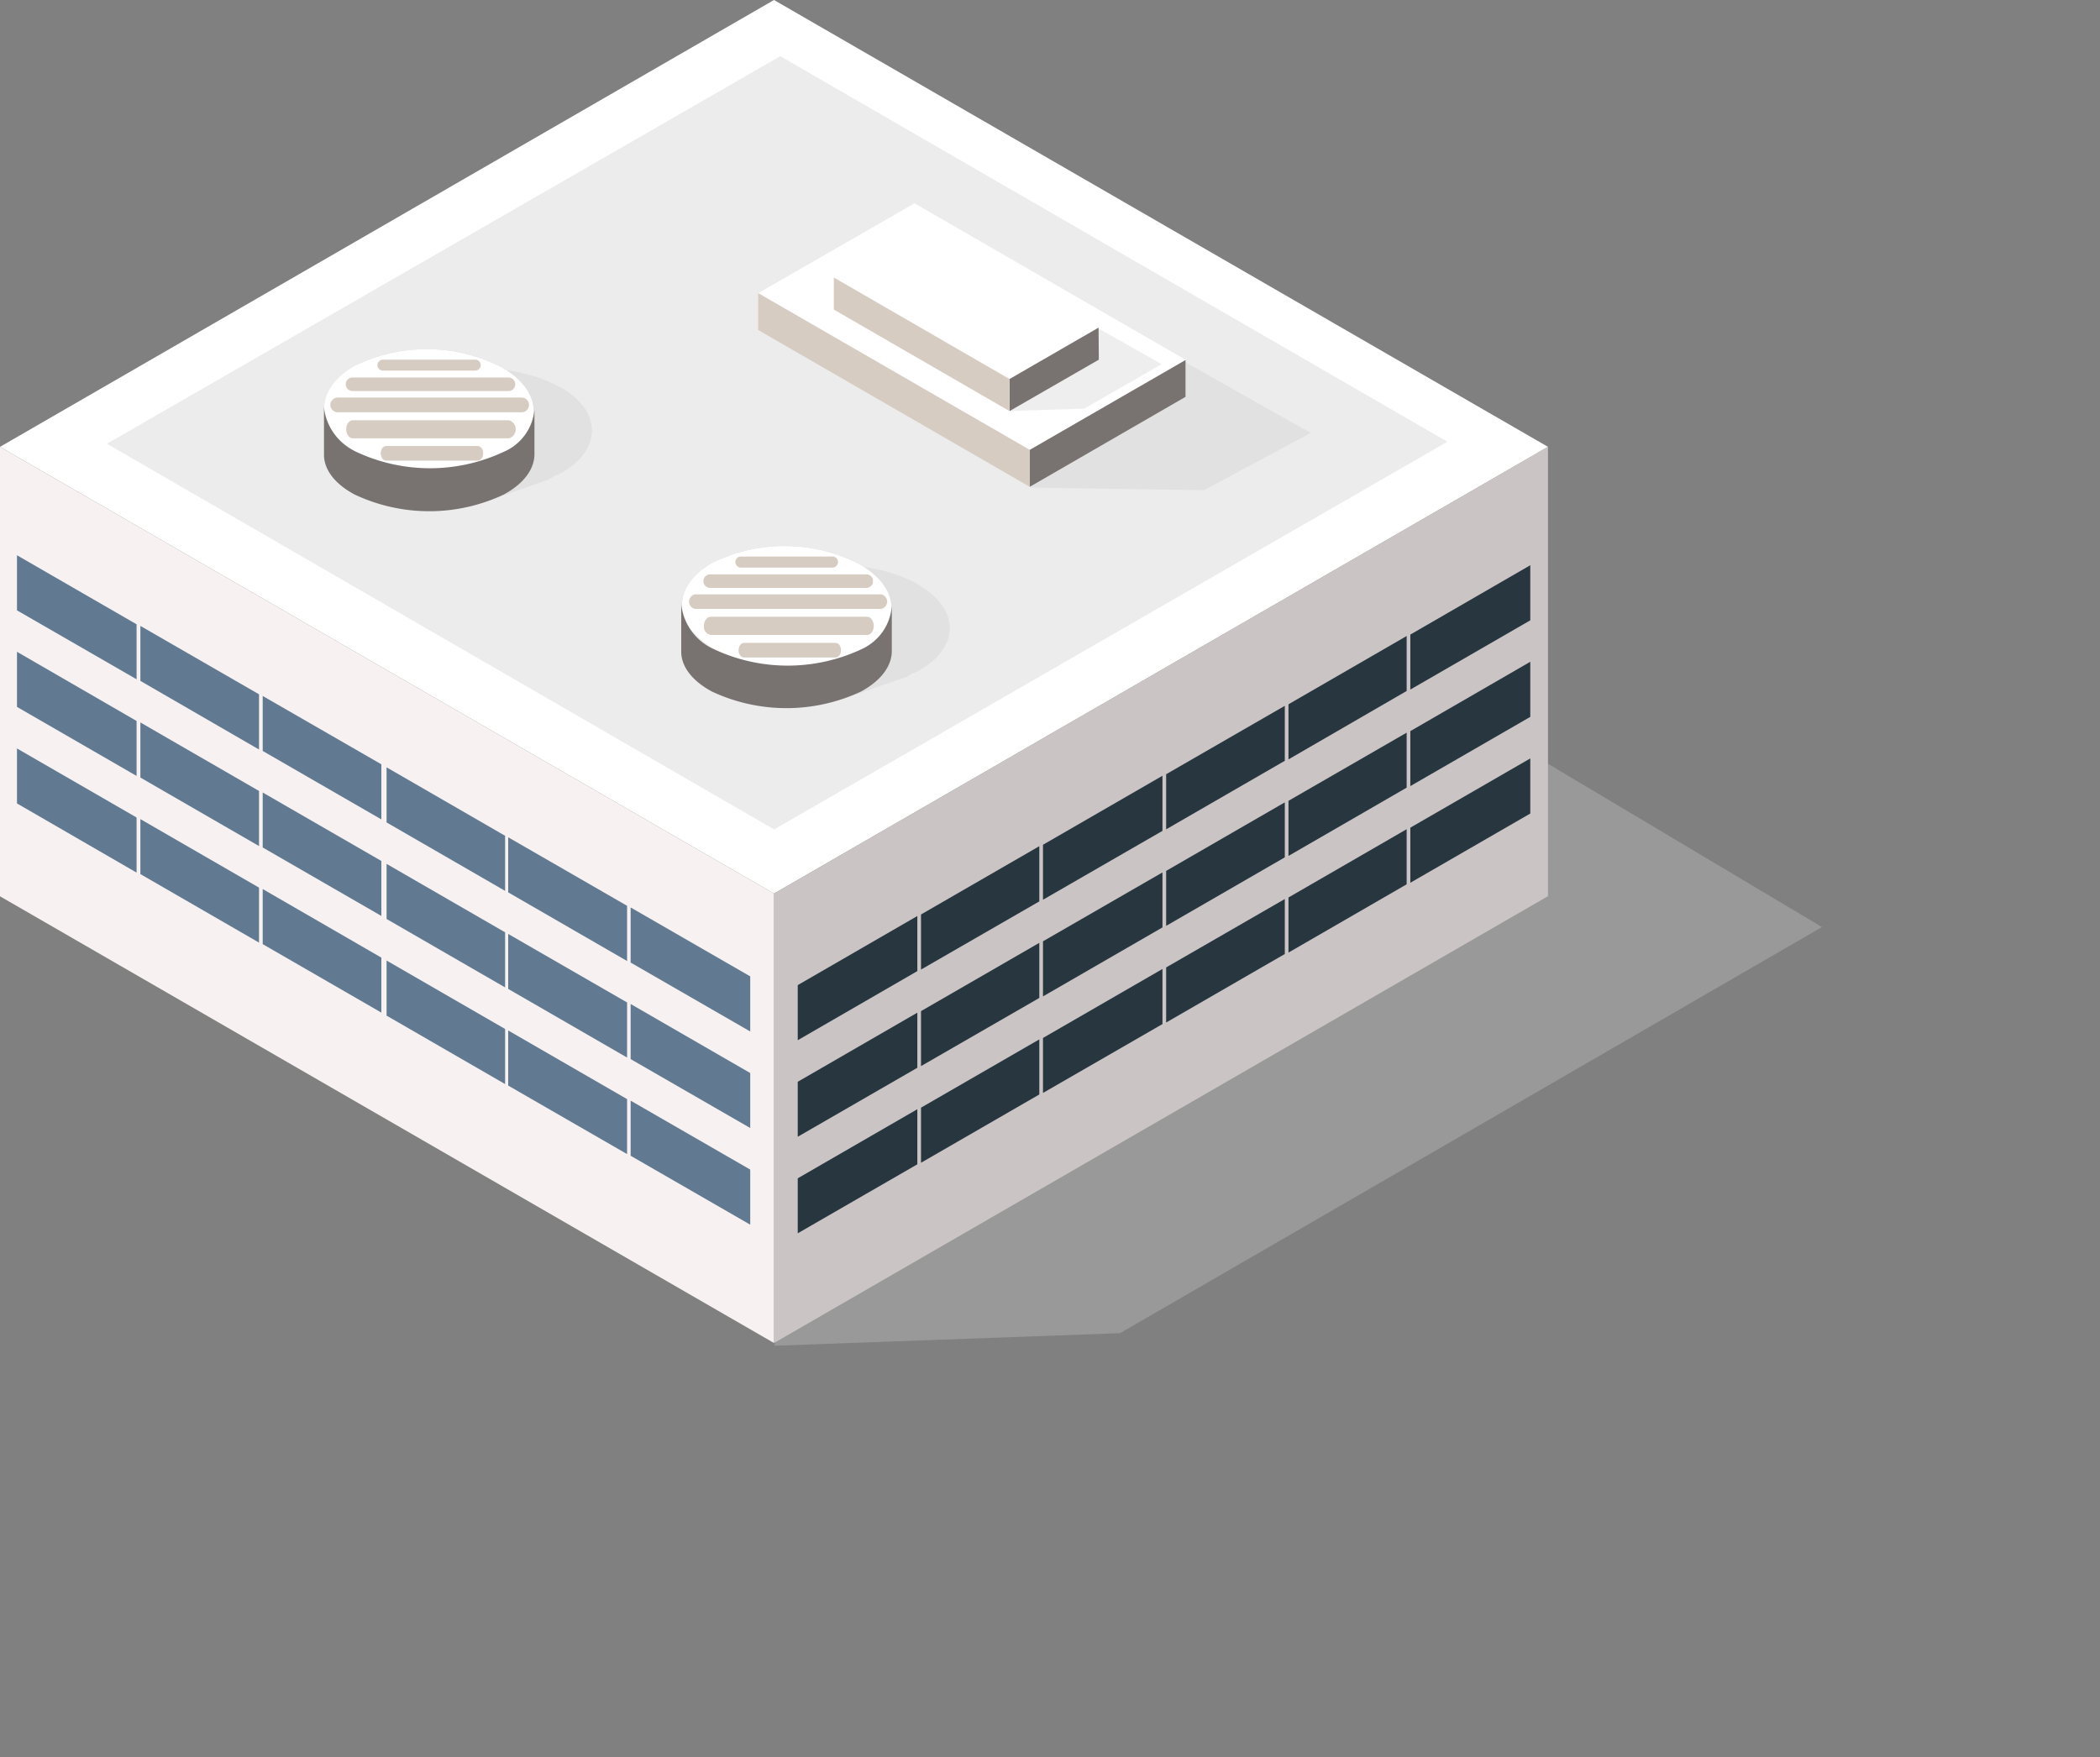 <svg xmlns="http://www.w3.org/2000/svg" xmlns:xlink="http://www.w3.org/1999/xlink" viewBox="0 0 176.82 147.99"><rect x="0" y="0" width="176.82" height="147.99" fill="#808080" stroke="none"/><defs><style>.cls-1{fill:none;}.cls-2{opacity:0.33;}.cls-3{clip-path:url(#clip-path);}.cls-4{clip-path:url(#clip-path-2);}.cls-5{fill:url(#linear-gradient);}.cls-6{fill:#fff;}.cls-7{fill:#cac4c4;}.cls-8{fill:#f7f1f1;}.cls-9{fill:#ececec;}.cls-10{clip-path:url(#clip-path-3);}.cls-11{fill:url(#linear-gradient-2);}.cls-12{clip-path:url(#clip-path-4);}.cls-13{fill:url(#linear-gradient-3);}.cls-14{clip-path:url(#clip-path-5);}.cls-15{fill:url(#linear-gradient-4);}.cls-16{clip-path:url(#clip-path-6);}.cls-17{fill:url(#linear-gradient-5);}.cls-18{clip-path:url(#clip-path-7);}.cls-19{fill:url(#linear-gradient-6);}.cls-20{clip-path:url(#clip-path-8);}.cls-21{fill:url(#linear-gradient-7);}.cls-22{clip-path:url(#clip-path-9);}.cls-23{fill:url(#linear-gradient-8);}.cls-24{clip-path:url(#clip-path-10);}.cls-25{fill:url(#linear-gradient-9);}.cls-26{clip-path:url(#clip-path-11);}.cls-27{fill:url(#linear-gradient-10);}.cls-28{clip-path:url(#clip-path-12);}.cls-29{fill:url(#linear-gradient-11);}.cls-30{clip-path:url(#clip-path-13);}.cls-31{fill:url(#linear-gradient-12);}.cls-32{clip-path:url(#clip-path-14);}.cls-33{fill:url(#linear-gradient-13);}.cls-34{clip-path:url(#clip-path-15);}.cls-35{fill:url(#linear-gradient-14);}.cls-36{clip-path:url(#clip-path-16);}.cls-37{fill:url(#linear-gradient-15);}.cls-38{clip-path:url(#clip-path-17);}.cls-39{fill:url(#linear-gradient-16);}.cls-40{clip-path:url(#clip-path-18);}.cls-41{fill:url(#linear-gradient-17);}.cls-42{clip-path:url(#clip-path-19);}.cls-43{fill:url(#linear-gradient-18);}.cls-44{clip-path:url(#clip-path-20);}.cls-45{fill:url(#linear-gradient-19);}.cls-46{clip-path:url(#clip-path-21);}.cls-47{fill:url(#linear-gradient-20);}.cls-48{clip-path:url(#clip-path-22);}.cls-49{fill:url(#linear-gradient-21);}.cls-50{clip-path:url(#clip-path-23);}.cls-51{fill:url(#linear-gradient-22);}.cls-52{clip-path:url(#clip-path-24);}.cls-53{fill:url(#linear-gradient-23);}.cls-54{clip-path:url(#clip-path-25);}.cls-55{fill:url(#linear-gradient-24);}.cls-56{clip-path:url(#clip-path-26);}.cls-57{fill:url(#linear-gradient-25);}.cls-58{clip-path:url(#clip-path-27);}.cls-59{fill:url(#linear-gradient-26);}.cls-60{clip-path:url(#clip-path-28);}.cls-61{fill:url(#linear-gradient-27);}.cls-62{clip-path:url(#clip-path-29);}.cls-63{fill:url(#linear-gradient-28);}.cls-64{clip-path:url(#clip-path-30);}.cls-65{fill:url(#linear-gradient-29);}.cls-66{clip-path:url(#clip-path-31);}.cls-67{fill:url(#linear-gradient-30);}.cls-68{clip-path:url(#clip-path-32);}.cls-69{fill:url(#linear-gradient-31);}.cls-70{clip-path:url(#clip-path-33);}.cls-71{fill:url(#linear-gradient-32);}.cls-72{clip-path:url(#clip-path-34);}.cls-73{fill:url(#linear-gradient-33);}.cls-74{clip-path:url(#clip-path-35);}.cls-75{fill:url(#linear-gradient-34);}.cls-76{clip-path:url(#clip-path-36);}.cls-77{fill:url(#linear-gradient-35);}.cls-78{clip-path:url(#clip-path-37);}.cls-79{fill:url(#linear-gradient-36);}.cls-80{clip-path:url(#clip-path-38);}.cls-81{fill:url(#linear-gradient-37);}.cls-82{clip-path:url(#clip-path-39);}.cls-83{clip-path:url(#clip-path-40);}.cls-84{fill:url(#linear-gradient-38);}.cls-85{fill:#787371;}.cls-86{fill:#d6ccc2;}.cls-87{clip-path:url(#clip-path-41);}.cls-88{clip-path:url(#clip-path-42);}.cls-89{fill:url(#linear-gradient-39);}.cls-90{clip-path:url(#clip-path-43);}.cls-91{clip-path:url(#clip-path-44);}.cls-92{fill:url(#linear-gradient-40);}.cls-93{clip-path:url(#clip-path-45);}.cls-94{clip-path:url(#clip-path-46);}.cls-95{fill:url(#linear-gradient-41);}</style><clipPath id="clip-path"><rect class="cls-1" x="65.2" y="53.75" width="88.21" height="59.58"/></clipPath><clipPath id="clip-path-2"><polygon class="cls-1" points="72.43 82.91 65.2 113.33 94.31 112.27 153.41 78.07 112.61 53.75 72.43 82.91"/></clipPath><linearGradient id="linear-gradient" x1="-642.95" y1="141.51" x2="-642.94" y2="141.51" gradientTransform="matrix(105.37, 0, 0, -92.12, 67659.13, 13120.03)" gradientUnits="userSpaceOnUse"><stop offset="0" stop-color="#575756"/><stop offset="1" stop-color="#ccc"/></linearGradient><clipPath id="clip-path-3"><polygon class="cls-1" points="118.75 53.44 118.75 58.07 128.85 52.24 128.85 47.6 118.75 53.44"/></clipPath><linearGradient id="linear-gradient-2" x1="-610.31" y1="110.43" x2="-610.25" y2="110.43" gradientTransform="matrix(10.1, 0, 0, -10.47, 6076.59, 1209.17)" gradientUnits="userSpaceOnUse"><stop offset="0" stop-color="#4f748f"/><stop offset="1" stop-color="#283640"/></linearGradient><clipPath id="clip-path-4"><polygon class="cls-1" points="108.49 59.31 108.49 63.95 118.44 58.19 118.44 53.56 108.49 59.31"/></clipPath><linearGradient id="linear-gradient-3" x1="-608.77" y1="110.13" x2="-608.71" y2="110.13" gradientTransform="matrix(9.95, 0, 0, -10.39, 5970.92, 1202.52)" xlink:href="#linear-gradient-2"/><clipPath id="clip-path-5"><polygon class="cls-1" points="98.19 65.2 98.19 69.84 108.18 64.07 108.18 59.44 98.19 65.2"/></clipPath><linearGradient id="linear-gradient-4" x1="-607.86" y1="110.19" x2="-607.8" y2="110.19" gradientTransform="matrix(9.99, 0, 0, -10.4, 5982.54, 1210.92)" xlink:href="#linear-gradient-2"/><clipPath id="clip-path-6"><polygon class="cls-1" points="87.82 71.14 87.82 75.77 97.88 69.97 97.88 65.33 87.82 71.14"/></clipPath><linearGradient id="linear-gradient-5" x1="-607.08" y1="110.34" x2="-607.01" y2="110.34" gradientTransform="matrix(10.06, 0, 0, -10.44, 6015.36, 1222.9)" xlink:href="#linear-gradient-2"/><clipPath id="clip-path-7"><polygon class="cls-1" points="77.55 77.01 77.55 81.65 87.51 75.91 87.51 71.26 77.55 77.01"/></clipPath><linearGradient id="linear-gradient-6" x1="-605.67" y1="110.13" x2="-605.6" y2="110.13" gradientTransform="matrix(9.96, 0, 0, -10.39, 5940.63, 1220.37)" xlink:href="#linear-gradient-2"/><clipPath id="clip-path-8"><polygon class="cls-1" points="67.17 82.96 67.17 87.6 77.24 81.78 77.24 77.14 67.17 82.96"/></clipPath><linearGradient id="linear-gradient-7" x1="-605.1" y1="110.4" x2="-605.04" y2="110.4" gradientTransform="matrix(10.08, 0, 0, -10.46, 6007.6, 1237.23)" xlink:href="#linear-gradient-2"/><clipPath id="clip-path-9"><polygon class="cls-1" points="118.75 61.57 118.75 66.2 128.85 60.37 128.85 55.73 118.75 61.57"/></clipPath><linearGradient id="linear-gradient-8" x1="-610.31" y1="110.43" x2="-610.25" y2="110.43" gradientTransform="matrix(10.1, 0, 0, -10.47, 6076.59, 1217.31)" xlink:href="#linear-gradient-2"/><clipPath id="clip-path-10"><polygon class="cls-1" points="108.49 67.44 108.49 72.08 118.44 66.33 118.44 61.7 108.49 67.44"/></clipPath><linearGradient id="linear-gradient-9" x1="-608.77" y1="110.13" x2="-608.71" y2="110.13" gradientTransform="matrix(9.95, 0, 0, -10.39, 5970.92, 1210.8)" xlink:href="#linear-gradient-2"/><clipPath id="clip-path-11"><polygon class="cls-1" points="98.19 73.34 98.19 77.97 108.18 72.2 108.18 67.57 98.19 73.34"/></clipPath><linearGradient id="linear-gradient-10" x1="-607.86" y1="110.17" x2="-607.8" y2="110.17" gradientTransform="matrix(9.99, 0, 0, -10.4, 5982.54, 1218.16)" xlink:href="#linear-gradient-2"/><clipPath id="clip-path-12"><polygon class="cls-1" points="87.82 79.27 87.82 83.91 97.88 78.1 97.88 73.47 87.82 79.27"/></clipPath><linearGradient id="linear-gradient-11" x1="-607.08" y1="110.34" x2="-607.01" y2="110.34" gradientTransform="matrix(10.06, 0, 0, -10.44, 6015.36, 1231.03)" xlink:href="#linear-gradient-2"/><clipPath id="clip-path-13"><polygon class="cls-1" points="77.55 85.15 77.55 89.78 87.51 84.04 87.51 79.4 77.55 85.15"/></clipPath><linearGradient id="linear-gradient-12" x1="-605.67" y1="110.11" x2="-605.6" y2="110.11" gradientTransform="matrix(9.96, 0, 0, -10.38, 5940.63, 1227.61)" xlink:href="#linear-gradient-2"/><clipPath id="clip-path-14"><polygon class="cls-1" points="67.17 91.1 67.17 95.73 77.24 89.92 77.24 85.28 67.17 91.1"/></clipPath><linearGradient id="linear-gradient-13" x1="-605.1" y1="110.35" x2="-605.04" y2="110.35" gradientTransform="matrix(10.08, 0, 0, -10.45, 6007.6, 1243.59)" xlink:href="#linear-gradient-2"/><clipPath id="clip-path-15"><polygon class="cls-1" points="118.75 69.7 118.75 74.34 128.85 68.51 128.85 63.87 118.75 69.7"/></clipPath><linearGradient id="linear-gradient-14" x1="-610.31" y1="110.45" x2="-610.25" y2="110.45" gradientTransform="matrix(10.1, 0, 0, -10.48, 6076.59, 1226.04)" xlink:href="#linear-gradient-2"/><clipPath id="clip-path-16"><polygon class="cls-1" points="108.49 75.58 108.49 80.22 118.44 74.47 118.44 69.83 108.49 75.58"/></clipPath><linearGradient id="linear-gradient-15" x1="-608.77" y1="110.13" x2="-608.71" y2="110.13" gradientTransform="matrix(9.95, 0, 0, -10.39, 5970.92, 1218.79)" xlink:href="#linear-gradient-2"/><clipPath id="clip-path-17"><polygon class="cls-1" points="98.19 81.47 98.19 86.11 108.18 80.34 108.18 75.71 98.19 81.47"/></clipPath><linearGradient id="linear-gradient-16" x1="-607.86" y1="110.2" x2="-607.8" y2="110.2" gradientTransform="matrix(9.99, 0, 0, -10.41, 5982.54, 1227.78)" xlink:href="#linear-gradient-2"/><clipPath id="clip-path-18"><polygon class="cls-1" points="87.82 87.41 87.82 92.04 97.88 86.24 97.88 81.6 87.82 87.41"/></clipPath><linearGradient id="linear-gradient-17" x1="-607.08" y1="110.34" x2="-607.01" y2="110.34" gradientTransform="matrix(10.06, 0, 0, -10.44, 6015.36, 1239.17)" xlink:href="#linear-gradient-2"/><clipPath id="clip-path-19"><polygon class="cls-1" points="77.55 93.28 77.55 97.92 87.51 92.17 87.51 87.53 77.55 93.28"/></clipPath><linearGradient id="linear-gradient-18" x1="-605.67" y1="110.13" x2="-605.6" y2="110.13" gradientTransform="matrix(9.96, 0, 0, -10.39, 5940.63, 1236.49)" xlink:href="#linear-gradient-2"/><clipPath id="clip-path-20"><polygon class="cls-1" points="67.17 99.23 67.17 103.86 77.24 98.05 77.24 93.41 67.17 99.23"/></clipPath><linearGradient id="linear-gradient-19" x1="-605.1" y1="110.38" x2="-605.04" y2="110.38" gradientTransform="matrix(10.08, 0, 0, -10.45, 6007.6, 1252.61)" xlink:href="#linear-gradient-2"/><clipPath id="clip-path-21"><polygon class="cls-1" points="1.43 51.4 11.51 57.21 11.51 52.58 1.43 46.76 1.43 51.4"/></clipPath><linearGradient id="linear-gradient-20" x1="-598.62" y1="110.39" x2="-598.56" y2="110.39" gradientTransform="matrix(10.08, 0, 0, -10.45, 5946.43, 1206.07)" gradientUnits="userSpaceOnUse"><stop offset="0" stop-color="#74a5c5"/><stop offset="0.98" stop-color="#617a91"/><stop offset="1" stop-color="#617a91"/></linearGradient><clipPath id="clip-path-22"><polygon class="cls-1" points="11.82 57.34 21.81 63.12 21.81 58.47 11.82 52.71 11.82 57.34"/></clipPath><linearGradient id="linear-gradient-21" x1="-599.25" y1="110.22" x2="-599.19" y2="110.22" gradientTransform="matrix(9.99, 0, 0, -10.41, 5899.45, 1205.19)" xlink:href="#linear-gradient-20"/><clipPath id="clip-path-23"><polygon class="cls-1" points="22.12 63.24 32.12 69.01 32.12 64.37 22.12 58.61 22.12 63.24"/></clipPath><linearGradient id="linear-gradient-22" x1="-600.27" y1="110.19" x2="-600.21" y2="110.19" gradientTransform="matrix(9.99, 0, 0, -10.4, 5908.47, 1210.05)" xlink:href="#linear-gradient-20"/><clipPath id="clip-path-24"><polygon class="cls-1" points="32.55 69.26 42.54 75.03 42.54 70.39 32.55 64.62 32.55 69.26"/></clipPath><linearGradient id="linear-gradient-23" x1="-601.3" y1="110.2" x2="-601.23" y2="110.2" gradientTransform="matrix(9.99, 0, 0, -10.41, 5919.41, 1216.69)" xlink:href="#linear-gradient-20"/><clipPath id="clip-path-25"><polygon class="cls-1" points="42.79 75.15 52.8 80.93 52.8 76.28 42.79 70.51 42.79 75.15"/></clipPath><linearGradient id="linear-gradient-24" x1="-602.4" y1="110.22" x2="-602.33" y2="110.22" gradientTransform="matrix(10.01, 0, 0, -10.41, 5939.39, 1223.48)" xlink:href="#linear-gradient-20"/><clipPath id="clip-path-26"><polygon class="cls-1" points="53.1 81.06 63.18 86.87 63.18 82.23 53.1 76.42 53.1 81.06"/></clipPath><linearGradient id="linear-gradient-25" x1="-603.69" y1="110.36" x2="-603.62" y2="110.36" gradientTransform="matrix(10.07, 0, 0, -10.45, 5990.32, 1234.88)" xlink:href="#linear-gradient-20"/><clipPath id="clip-path-27"><polygon class="cls-1" points="1.43 59.53 11.51 65.35 11.51 60.72 1.43 54.89 1.43 59.53"/></clipPath><linearGradient id="linear-gradient-26" x1="-598.62" y1="110.4" x2="-598.56" y2="110.4" gradientTransform="matrix(10.08, 0, 0, -10.46, 5946.43, 1214.8)" xlink:href="#linear-gradient-20"/><clipPath id="clip-path-28"><polygon class="cls-1" points="11.82 65.48 21.81 71.25 21.81 66.61 11.82 60.84 11.82 65.48"/></clipPath><linearGradient id="linear-gradient-27" x1="-599.25" y1="110.21" x2="-599.19" y2="110.21" gradientTransform="matrix(9.99, 0, 0, -10.41, 5899.45, 1213.03)" xlink:href="#linear-gradient-20"/><clipPath id="clip-path-29"><polygon class="cls-1" points="22.12 71.37 32.12 77.14 32.12 72.51 22.12 66.74 22.12 71.37"/></clipPath><linearGradient id="linear-gradient-28" x1="-600.27" y1="110.21" x2="-600.21" y2="110.21" gradientTransform="matrix(9.99, 0, 0, -10.41, 5908.47, 1218.92)" xlink:href="#linear-gradient-20"/><clipPath id="clip-path-30"><polygon class="cls-1" points="32.55 77.39 42.54 83.16 42.54 78.52 32.55 72.75 32.55 77.39"/></clipPath><linearGradient id="linear-gradient-29" x1="-601.3" y1="110.2" x2="-601.23" y2="110.2" gradientTransform="matrix(9.99, 0, 0, -10.41, 5919.41, 1224.82)" xlink:href="#linear-gradient-20"/><clipPath id="clip-path-31"><polygon class="cls-1" points="42.79 83.28 52.8 89.06 52.8 84.42 42.79 78.65 42.79 83.28"/></clipPath><linearGradient id="linear-gradient-30" x1="-602.4" y1="110.22" x2="-602.33" y2="110.22" gradientTransform="matrix(10.01, 0, 0, -10.41, 5939.39, 1231.47)" xlink:href="#linear-gradient-20"/><clipPath id="clip-path-32"><polygon class="cls-1" points="53.1 89.19 63.18 95 63.18 90.37 53.1 84.55 53.1 89.19"/></clipPath><linearGradient id="linear-gradient-31" x1="-603.69" y1="110.36" x2="-603.62" y2="110.36" gradientTransform="matrix(10.07, 0, 0, -10.45, 5990.32, 1243.01)" xlink:href="#linear-gradient-20"/><clipPath id="clip-path-33"><polygon class="cls-1" points="1.43 67.66 11.51 73.49 11.51 68.85 1.43 63.03 1.43 67.66"/></clipPath><linearGradient id="linear-gradient-32" x1="-598.62" y1="110.41" x2="-598.56" y2="110.41" gradientTransform="matrix(10.08, 0, 0, -10.46, 5946.43, 1223.23)" xlink:href="#linear-gradient-20"/><clipPath id="clip-path-34"><polygon class="cls-1" points="11.82 73.61 21.81 79.38 21.81 74.75 11.82 68.98 11.82 73.61"/></clipPath><linearGradient id="linear-gradient-33" x1="-599.25" y1="110.21" x2="-599.19" y2="110.21" gradientTransform="matrix(9.99, 0, 0, -10.41, 5899.45, 1221.16)" xlink:href="#linear-gradient-20"/><clipPath id="clip-path-35"><polygon class="cls-1" points="22.12 79.51 32.12 85.28 32.12 80.65 22.12 74.87 22.12 79.51"/></clipPath><linearGradient id="linear-gradient-34" x1="-600.27" y1="110.21" x2="-600.21" y2="110.21" gradientTransform="matrix(9.99, 0, 0, -10.41, 5908.47, 1227.06)" xlink:href="#linear-gradient-20"/><clipPath id="clip-path-36"><polygon class="cls-1" points="32.55 85.53 42.54 91.3 42.54 86.66 32.55 80.89 32.55 85.53"/></clipPath><linearGradient id="linear-gradient-35" x1="-601.3" y1="110.22" x2="-601.23" y2="110.22" gradientTransform="matrix(9.99, 0, 0, -10.41, 5919.41, 1233.7)" xlink:href="#linear-gradient-20"/><clipPath id="clip-path-37"><polygon class="cls-1" points="42.79 91.42 52.8 97.19 52.8 92.56 42.79 86.78 42.79 91.42"/></clipPath><linearGradient id="linear-gradient-36" x1="-602.4" y1="110.22" x2="-602.33" y2="110.22" gradientTransform="matrix(10.01, 0, 0, -10.41, 5939.39, 1239.75)" xlink:href="#linear-gradient-20"/><clipPath id="clip-path-38"><polygon class="cls-1" points="53.1 97.33 63.18 103.14 63.18 98.5 53.1 92.69 53.1 97.33"/></clipPath><linearGradient id="linear-gradient-37" x1="-603.69" y1="110.38" x2="-603.62" y2="110.38" gradientTransform="matrix(10.07, 0, 0, -10.45, 5990.32, 1251.89)" xlink:href="#linear-gradient-20"/><clipPath id="clip-path-39"><rect class="cls-1" x="86.83" y="25.83" width="23.54" height="15.45"/></clipPath><clipPath id="clip-path-40"><polygon class="cls-1" points="89.8 28.58 86.83 41.07 101.38 41.28 110.37 36.46 91.5 25.82 89.8 28.58"/></clipPath><linearGradient id="linear-gradient-38" x1="-639.17" y1="123.33" x2="-639.14" y2="123.33" gradientTransform="matrix(27.92, 0, 0, -24.18, 17759.31, 3016.04)" xlink:href="#linear-gradient"/><clipPath id="clip-path-41"><rect class="cls-1" x="85.08" y="25.11" width="12.73" height="9.5"/></clipPath><clipPath id="clip-path-42"><polygon class="cls-1" points="86.93 26.84 85.08 34.61 91.3 34.41 97.81 30.67 87.99 25.11 86.93 26.84"/></clipPath><linearGradient id="linear-gradient-39" x1="-634.75" y1="105.71" x2="-634.71" y2="105.71" gradientTransform="matrix(15.6, 0, 0, -14.1, 9812.74, 1520.81)" xlink:href="#linear-gradient"/><clipPath id="clip-path-43"><rect class="cls-1" x="30.43" y="31.05" width="19.41" height="11.23"/></clipPath><clipPath id="clip-path-44"><path class="cls-1" d="M47.17,32.61a13,13,0,0,0-6.5-1.53l-.53,0-.18,0-.13,0-.58.05h-.07l-8.75.92,1.88,3.24c-.38,1.54.45,3.18,2.54,4.39l6,2.59,5.37-1.9a3.32,3.32,0,0,0,.37-.23c.25-.1.5-.22.75-.35,3.4-2,3.33-5.19-.17-7.21"/></clipPath><linearGradient id="linear-gradient-40" x1="-626.01" y1="114.11" x2="-625.98" y2="114.11" gradientTransform="matrix(21.27, 0, 0, -13.08, 13223.91, 1529.53)" xlink:href="#linear-gradient"/><clipPath id="clip-path-45"><rect class="cls-1" x="60.56" y="47.63" width="19.41" height="11.24"/></clipPath><clipPath id="clip-path-46"><path class="cls-1" d="M77.29,49.19a13.09,13.09,0,0,0-6.5-1.53c-.17,0-.35,0-.53,0l-.17,0-.13,0-.58.06h-.07l-8.75.92,1.88,3.25c-.38,1.54.45,3.17,2.54,4.38l6,2.59L76.35,57l.36-.23c.26-.11.51-.22.76-.35,3.4-2,3.33-5.18-.17-7.2"/></clipPath><linearGradient id="linear-gradient-41" x1="-627.42" y1="114.11" x2="-627.39" y2="114.11" gradientTransform="matrix(21.27, 0, 0, -13.08, 13254.04, 1546.11)" xlink:href="#linear-gradient"/></defs><g id="Layer_2" data-name="Layer 2"><g id="Group_8793" data-name="Group 8793"><g id="Group_8426" data-name="Group 8426" class="cls-2"><g id="Group_8425" data-name="Group 8425"><g class="cls-3"><g id="Group_8424" data-name="Group 8424"><g id="Group_8423" data-name="Group 8423"><g class="cls-4"><g id="Group_8422" data-name="Group 8422"><rect id="Rectangle_3455" data-name="Rectangle 3455" class="cls-5" x="56.62" y="37.48" width="105.37" height="92.12" transform="translate(-25.51 56.13) rotate(-25.9)"/></g></g></g></g></g></g></g><g id="Group_8696" data-name="Group 8696"><path id="Path_23878" data-name="Path 23878" class="cls-6" d="M65.17,75.25,0,37.63,65.17,0l65.17,37.63Z"/><path id="Path_23879" data-name="Path 23879" class="cls-7" d="M130.34,37.62,65.17,75.25V113.1l65.17-37.63Z"/><path id="Path_23880" data-name="Path 23880" class="cls-8" d="M65.17,113.1,0,75.48V37.63L65.17,75.25Z"/><path id="Path_23881" data-name="Path 23881" class="cls-9" d="M65.18,69.85,9,37.37,65.7,4.73,121.87,37.2Z"/></g><g id="Group_8699" data-name="Group 8699"><g class="cls-10"><g id="Group_8698" data-name="Group 8698"><rect id="Rectangle_3591" data-name="Rectangle 3591" class="cls-11" x="118.75" y="47.6" width="10.1" height="10.47"/></g></g></g><g class="cls-12"><g id="Group_8700" data-name="Group 8700"><rect id="Rectangle_3592" data-name="Rectangle 3592" class="cls-13" x="108.49" y="53.56" width="9.95" height="10.39"/></g></g><g id="Group_8703" data-name="Group 8703"><g class="cls-14"><g id="Group_8702" data-name="Group 8702"><rect id="Rectangle_3593" data-name="Rectangle 3593" class="cls-15" x="98.19" y="59.44" width="9.99" height="10.4"/></g></g></g><g id="Group_8705" data-name="Group 8705"><g class="cls-16"><g id="Group_8704" data-name="Group 8704"><rect id="Rectangle_3594" data-name="Rectangle 3594" class="cls-17" x="87.82" y="65.33" width="10.06" height="10.44"/></g></g></g><g id="Group_8707" data-name="Group 8707"><g class="cls-18"><g id="Group_8706" data-name="Group 8706"><rect id="Rectangle_3595" data-name="Rectangle 3595" class="cls-19" x="77.55" y="71.27" width="9.96" height="10.39"/></g></g></g><g id="Group_8709" data-name="Group 8709"><g class="cls-20"><g id="Group_8708" data-name="Group 8708"><rect id="Rectangle_3596" data-name="Rectangle 3596" class="cls-21" x="67.16" y="77.14" width="10.08" height="10.46"/></g></g></g><g id="Group_8711" data-name="Group 8711"><g class="cls-22"><g id="Group_8710" data-name="Group 8710"><rect id="Rectangle_3597" data-name="Rectangle 3597" class="cls-23" x="118.75" y="55.73" width="10.1" height="10.47"/></g></g></g><g id="Group_8713" data-name="Group 8713"><g class="cls-24"><g id="Group_8712" data-name="Group 8712"><rect id="Rectangle_3598" data-name="Rectangle 3598" class="cls-25" x="108.49" y="61.69" width="9.95" height="10.39"/></g></g></g><g id="Group_8715" data-name="Group 8715"><g class="cls-26"><g id="Group_8714" data-name="Group 8714"><rect id="Rectangle_3599" data-name="Rectangle 3599" class="cls-27" x="98.19" y="67.58" width="9.99" height="10.4"/></g></g></g><g id="Group_8717" data-name="Group 8717"><g class="cls-28"><g id="Group_8716" data-name="Group 8716"><rect id="Rectangle_3600" data-name="Rectangle 3600" class="cls-29" x="87.82" y="73.47" width="10.06" height="10.44"/></g></g></g><g id="Group_8719" data-name="Group 8719"><g class="cls-30"><g id="Group_8718" data-name="Group 8718"><rect id="Rectangle_3601" data-name="Rectangle 3601" class="cls-31" x="77.55" y="79.4" width="9.96" height="10.38"/></g></g></g><g id="Group_8721" data-name="Group 8721"><g class="cls-32"><g id="Group_8720" data-name="Group 8720"><rect id="Rectangle_3602" data-name="Rectangle 3602" class="cls-33" x="67.16" y="85.28" width="10.08" height="10.45"/></g></g></g><g id="Group_8723" data-name="Group 8723"><g class="cls-34"><g id="Group_8722" data-name="Group 8722"><rect id="Rectangle_3603" data-name="Rectangle 3603" class="cls-35" x="118.75" y="63.86" width="10.1" height="10.48"/></g></g></g><g id="Group_8725" data-name="Group 8725"><g class="cls-36"><g id="Group_8724" data-name="Group 8724"><rect id="Rectangle_3604" data-name="Rectangle 3604" class="cls-37" x="108.49" y="69.83" width="9.95" height="10.39"/></g></g></g><g id="Group_8727" data-name="Group 8727"><g class="cls-38"><g id="Group_8726" data-name="Group 8726"><rect id="Rectangle_3605" data-name="Rectangle 3605" class="cls-39" x="98.19" y="75.71" width="9.99" height="10.41"/></g></g></g><g id="Group_8729" data-name="Group 8729"><g class="cls-40"><g id="Group_8728" data-name="Group 8728"><rect id="Rectangle_3606" data-name="Rectangle 3606" class="cls-41" x="87.82" y="81.6" width="10.06" height="10.44"/></g></g></g><g id="Group_8731" data-name="Group 8731"><g class="cls-42"><g id="Group_8730" data-name="Group 8730"><rect id="Rectangle_3607" data-name="Rectangle 3607" class="cls-43" x="77.55" y="87.53" width="9.96" height="10.39"/></g></g></g><g id="Group_8733" data-name="Group 8733"><g class="cls-44"><g id="Group_8732" data-name="Group 8732"><rect id="Rectangle_3608" data-name="Rectangle 3608" class="cls-45" x="67.16" y="93.41" width="10.08" height="10.45"/></g></g></g><g id="Group_8735" data-name="Group 8735"><g class="cls-46"><g id="Group_8734" data-name="Group 8734"><rect id="Rectangle_3609" data-name="Rectangle 3609" class="cls-47" x="1.42" y="46.76" width="10.08" height="10.45"/></g></g></g><g id="Group_8737" data-name="Group 8737"><g class="cls-48"><g id="Group_8736" data-name="Group 8736"><rect id="Rectangle_3610" data-name="Rectangle 3610" class="cls-49" x="11.82" y="52.71" width="9.99" height="10.41"/></g></g></g><g id="Group_8739" data-name="Group 8739"><g class="cls-50"><g id="Group_8738" data-name="Group 8738"><rect id="Rectangle_3611" data-name="Rectangle 3611" class="cls-51" x="22.12" y="58.61" width="9.99" height="10.4"/></g></g></g><g id="Group_8741" data-name="Group 8741"><g class="cls-52"><g id="Group_8740" data-name="Group 8740"><rect id="Rectangle_3612" data-name="Rectangle 3612" class="cls-53" x="32.54" y="64.62" width="9.99" height="10.41"/></g></g></g><g id="Group_8743" data-name="Group 8743"><g class="cls-54"><g id="Group_8742" data-name="Group 8742"><rect id="Rectangle_3613" data-name="Rectangle 3613" class="cls-55" x="42.79" y="70.51" width="10.01" height="10.41"/></g></g></g><g id="Group_8745" data-name="Group 8745"><g class="cls-56"><g id="Group_8744" data-name="Group 8744"><rect id="Rectangle_3614" data-name="Rectangle 3614" class="cls-57" x="53.1" y="76.42" width="10.07" height="10.45"/></g></g></g><g id="Group_8747" data-name="Group 8747"><g class="cls-58"><g id="Group_8746" data-name="Group 8746"><rect id="Rectangle_3615" data-name="Rectangle 3615" class="cls-59" x="1.42" y="54.89" width="10.08" height="10.46"/></g></g></g><g id="Group_8749" data-name="Group 8749"><g class="cls-60"><g id="Group_8748" data-name="Group 8748"><rect id="Rectangle_3616" data-name="Rectangle 3616" class="cls-61" x="11.82" y="60.84" width="9.99" height="10.41"/></g></g></g><g id="Group_8751" data-name="Group 8751"><g class="cls-62"><g id="Group_8750" data-name="Group 8750"><rect id="Rectangle_3617" data-name="Rectangle 3617" class="cls-63" x="22.12" y="66.74" width="9.99" height="10.41"/></g></g></g><g id="Group_8753" data-name="Group 8753"><g class="cls-64"><g id="Group_8752" data-name="Group 8752"><rect id="Rectangle_3618" data-name="Rectangle 3618" class="cls-65" x="32.54" y="72.75" width="9.99" height="10.41"/></g></g></g><g id="Group_8755" data-name="Group 8755"><g class="cls-66"><g id="Group_8754" data-name="Group 8754"><rect id="Rectangle_3619" data-name="Rectangle 3619" class="cls-67" x="42.79" y="78.65" width="10.01" height="10.41"/></g></g></g><g id="Group_8757" data-name="Group 8757"><g class="cls-68"><g id="Group_8756" data-name="Group 8756"><rect id="Rectangle_3620" data-name="Rectangle 3620" class="cls-69" x="53.1" y="84.55" width="10.07" height="10.45"/></g></g></g><g id="Group_8759" data-name="Group 8759"><g class="cls-70"><g id="Group_8758" data-name="Group 8758"><rect id="Rectangle_3621" data-name="Rectangle 3621" class="cls-71" x="1.42" y="63.03" width="10.08" height="10.46"/></g></g></g><g id="Group_8761" data-name="Group 8761"><g class="cls-72"><g id="Group_8760" data-name="Group 8760"><rect id="Rectangle_3622" data-name="Rectangle 3622" class="cls-73" x="11.82" y="68.98" width="9.99" height="10.41"/></g></g></g><g id="Group_8763" data-name="Group 8763"><g class="cls-74"><g id="Group_8762" data-name="Group 8762"><rect id="Rectangle_3623" data-name="Rectangle 3623" class="cls-75" x="22.12" y="74.88" width="9.99" height="10.41"/></g></g></g><g id="Group_8765" data-name="Group 8765"><g class="cls-76"><g id="Group_8764" data-name="Group 8764"><rect id="Rectangle_3624" data-name="Rectangle 3624" class="cls-77" x="32.54" y="80.89" width="9.99" height="10.41"/></g></g></g><g id="Group_8767" data-name="Group 8767"><g class="cls-78"><g id="Group_8766" data-name="Group 8766"><rect id="Rectangle_3625" data-name="Rectangle 3625" class="cls-79" x="42.79" y="86.78" width="10.01" height="10.41"/></g></g></g><g id="Group_8769" data-name="Group 8769"><g class="cls-80"><g id="Group_8768" data-name="Group 8768"><rect id="Rectangle_3626" data-name="Rectangle 3626" class="cls-81" x="53.1" y="92.68" width="10.07" height="10.45"/></g></g></g><g id="Group_8774" data-name="Group 8774" class="cls-2"><g id="Group_8773" data-name="Group 8773"><g class="cls-82"><g id="Group_8772" data-name="Group 8772"><g id="Group_8771" data-name="Group 8771"><g class="cls-83"><g id="Group_8770" data-name="Group 8770"><rect id="Rectangle_3627" data-name="Rectangle 3627" class="cls-84" x="84.64" y="21.46" width="27.92" height="24.18" transform="translate(-4.75 46.43) rotate(-25.9)"/></g></g></g></g></g></g></g><path id="Path_23919" data-name="Path 23919" class="cls-6" d="M86.71,37.89,63.84,24.69,77,17.12l22.86,13.2Z"/><path id="Path_23920" data-name="Path 23920" class="cls-85" d="M99.82,33.42,86.7,41V37.89l13.12-7.57Z"/><path id="Path_23921" data-name="Path 23921" class="cls-86" d="M86.71,41,63.84,27.79v-3.1l22.87,13.2Z"/><g id="Group_8779" data-name="Group 8779" class="cls-2"><g id="Group_8778" data-name="Group 8778"><g class="cls-87"><g id="Group_8777" data-name="Group 8777"><g id="Group_8776" data-name="Group 8776"><g class="cls-88"><g id="Group_8775" data-name="Group 8775"><rect id="Rectangle_3629" data-name="Rectangle 3629" class="cls-89" x="83.64" y="22.81" width="15.6" height="14.1" transform="translate(-3.86 42.94) rotate(-25.9)"/></g></g></g></g></g></g></g><path id="Path_23923" data-name="Path 23923" class="cls-6" d="M85,31.92,70.21,23.38,77.71,19,92.52,27.6Z"/><path id="Path_23924" data-name="Path 23924" class="cls-85" d="M92.52,30.29,85,34.62v-2.7l7.5-4.33Z"/><path id="Path_23925" data-name="Path 23925" class="cls-86" d="M85,34.62,70.21,26.07v-2.7L85,31.92Z"/><g id="Group_8784" data-name="Group 8784" class="cls-2"><g id="Group_8783" data-name="Group 8783"><g class="cls-90"><g id="Group_8782" data-name="Group 8782"><g id="Group_8781" data-name="Group 8781"><g class="cls-91"><g id="Group_8780" data-name="Group 8780"><rect id="Rectangle_3631" data-name="Rectangle 3631" class="cls-92" x="29.96" y="30.12" width="21.27" height="13.08" transform="translate(-3.23 3.93) rotate(-5.33)"/></g></g></g></g></g></g></g><path id="Path_23927" data-name="Path 23927" class="cls-86" d="M42.26,30.94a13.83,13.83,0,0,0-12.47-.1c-3.4,2-3.32,5.19.17,7.21a13.79,13.79,0,0,0,12.48.09c3.4-2,3.32-5.18-.18-7.2"/><path id="Path_23928" data-name="Path 23928" class="cls-6" d="M42.26,30.94a13.83,13.83,0,0,0-12.47-.1c-3.4,2-3.32,5.19.17,7.21a13.79,13.79,0,0,0,12.48.09c3.4-2,3.32-5.18-.18-7.2m-10-.65H40a.46.46,0,0,1,.48.44.47.47,0,0,1-.44.48H32.26a.46.46,0,0,1-.48-.44.47.47,0,0,1,.44-.48h0m-2.59,1.5H42.81a.57.57,0,0,1,.57.57.56.56,0,0,1-.57.57H29.68a.57.57,0,1,1,0-1.14h0m10.54,7h-7.7c-.26,0-.46-.28-.46-.62s.2-.61.46-.61h7.7c.26,0,.46.27.46.61s-.2.62-.46.62m2.63-1.88H29.72c-.32,0-.57-.34-.57-.76s.25-.76.57-.76H42.85a.79.79,0,0,1,0,1.52m1.07-2.19H28.44a.62.62,0,0,1-.62-.62.62.62,0,0,1,.62-.62H43.92a.62.62,0,0,1,.62.62.62.62,0,0,1-.62.62h0"/><path id="Path_23929" data-name="Path 23929" class="cls-85" d="M45,34.51l0,3.73c0,1.23-.85,2.47-2.59,3.41a14.72,14.72,0,0,1-12.54,0c-1.71-.91-2.58-2.12-2.59-3.33l0-4A4.69,4.69,0,0,0,29.89,38a14.63,14.63,0,0,0,12.5.06A4.27,4.27,0,0,0,45,34.5"/><g id="Group_8789" data-name="Group 8789" class="cls-2"><g id="Group_8788" data-name="Group 8788"><g class="cls-93"><g id="Group_8787" data-name="Group 8787"><g id="Group_8786" data-name="Group 8786"><g class="cls-94"><g id="Group_8785" data-name="Group 8785"><rect id="Rectangle_3633" data-name="Rectangle 3633" class="cls-95" x="60.08" y="46.71" width="21.27" height="13.08" transform="translate(-4.64 6.8) rotate(-5.33)"/></g></g></g></g></g></g></g><path id="Path_23931" data-name="Path 23931" class="cls-86" d="M72.39,47.52a13.83,13.83,0,0,0-12.47-.1c-3.4,2-3.33,5.19.17,7.21a13.8,13.8,0,0,0,12.47.1c3.4-2,3.33-5.19-.17-7.21"/><path id="Path_23932" data-name="Path 23932" class="cls-6" d="M72.39,47.52a13.83,13.83,0,0,0-12.47-.1c-3.4,2-3.32,5.19.17,7.21a13.8,13.8,0,0,0,12.47.1c3.4-2,3.33-5.19-.17-7.21m-10-.65h7.7a.46.46,0,0,1,.47.46.47.47,0,0,1-.47.47h-7.7a.47.47,0,0,1-.47-.47.46.46,0,0,1,.47-.46m-2.59,1.5H72.94a.56.56,0,0,1,.57.57.57.57,0,0,1-.57.57H59.8a.57.57,0,0,1-.57-.57.56.56,0,0,1,.57-.57h0m10.55,7h-7.7c-.26,0-.46-.27-.46-.61s.2-.62.46-.62h7.7c.26,0,.46.27.46.62s-.2.61-.46.61M73,53.47H59.85a.69.69,0,0,1-.58-.76c0-.43.26-.77.58-.77H73c.32,0,.57.35.57.77s-.25.76-.57.76M74,51.28H58.56a.62.62,0,0,1,0-1.23H74a.62.62,0,1,1,0,1.23"/><path id="Path_23933" data-name="Path 23933" class="cls-85" d="M75.09,51.09l0,3.73c0,1.23-.85,2.47-2.6,3.42a14.79,14.79,0,0,1-12.54,0c-1.71-.92-2.58-2.13-2.59-3.34l0-4A4.68,4.68,0,0,0,60,54.62a14.66,14.66,0,0,0,12.5.07,4.31,4.31,0,0,0,2.58-3.6"/></g></g></svg>